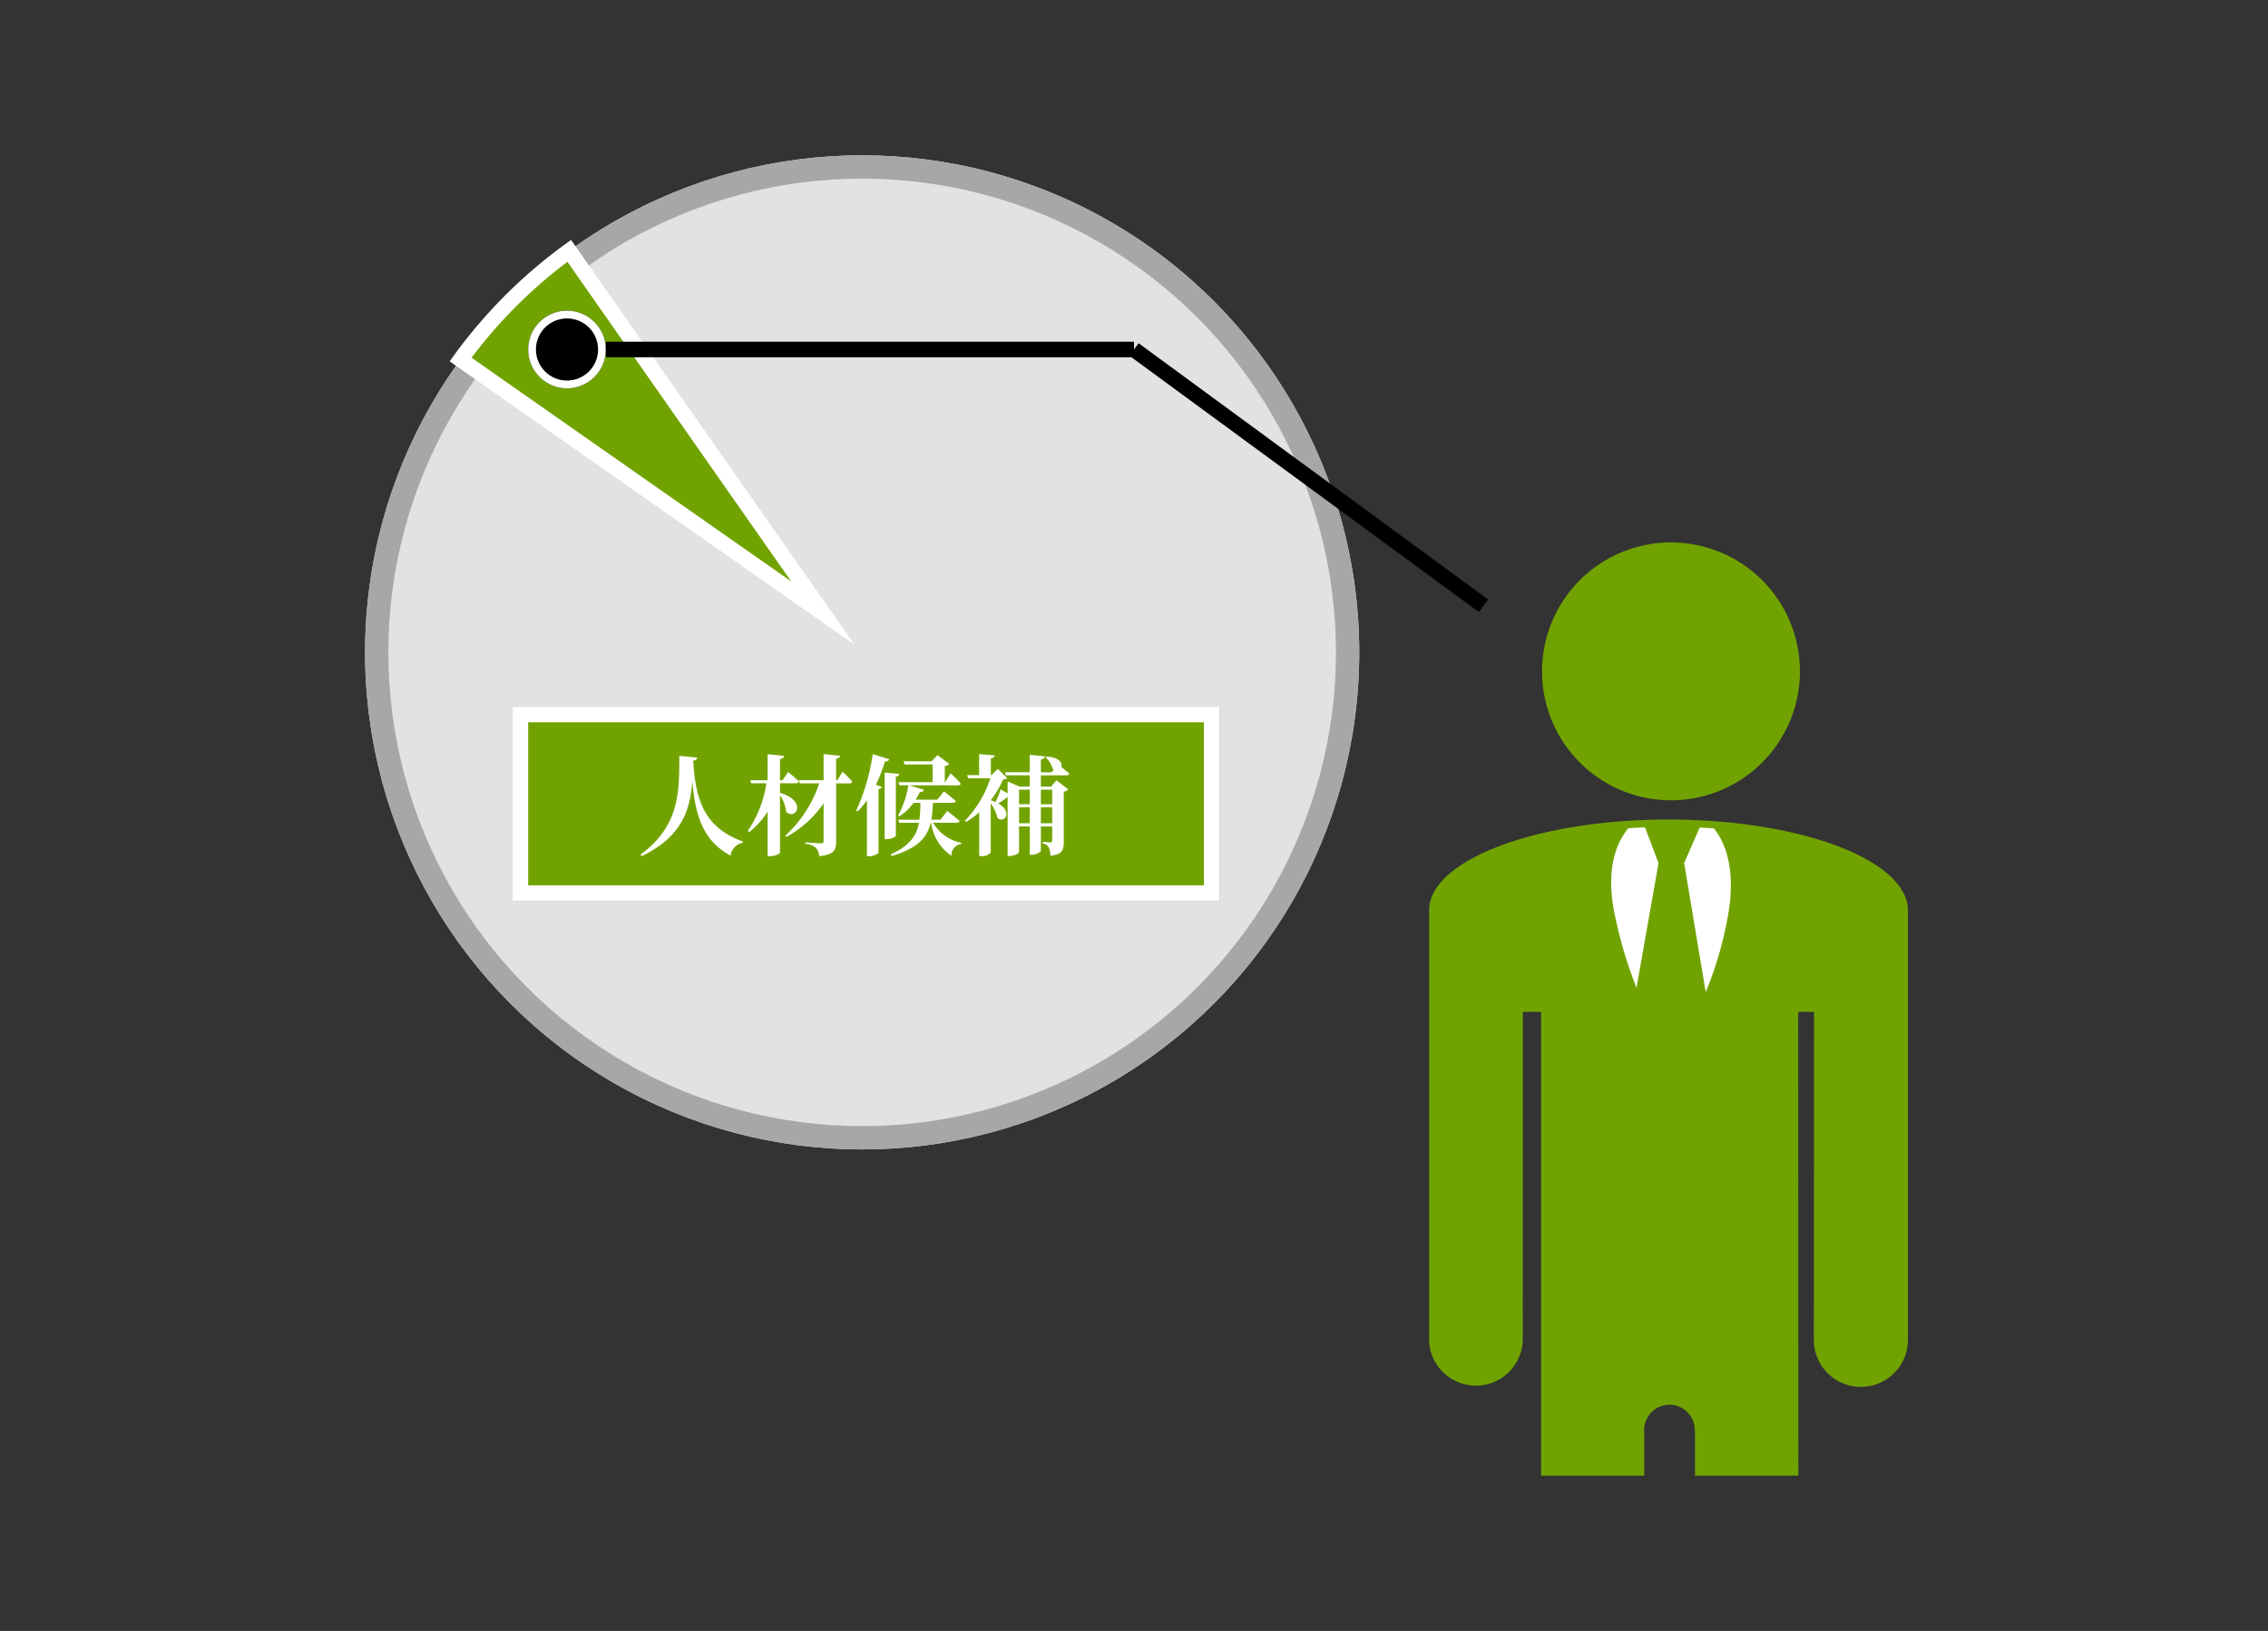 <?xml version="1.0" encoding="UTF-8"?>
<svg xmlns="http://www.w3.org/2000/svg" xmlns:xlink="http://www.w3.org/1999/xlink" width="292" height="210" viewBox="0 0 292 210">
  <rect x="0" y="0" width="292" height="210" fill="#333333" stroke="none"/>
  <defs>
    <style>
      .cls-1, .cls-7 {
        fill: #fff;
      }

      .cls-1 {
        stroke: #707070;
      }

      .cls-2, .cls-9 {
        fill: none;
      }

      .cls-3 {
        fill: #e2e2e2;
        stroke: #a7a7a7;
        stroke-width: 3px;
      }

      .cls-10, .cls-4, .cls-6 {
        fill: #71a300;
      }

      .cls-5 {
        clip-path: url(#clip-path);
      }

      .cls-10, .cls-8 {
        stroke: #fff;
      }

      .cls-9 {
        stroke: #000;
      }

      .cls-10, .cls-9 {
        stroke-width: 2px;
      }

      .cls-11, .cls-12 {
        stroke: none;
      }

      .cls-12 {
        fill: #fff;
      }
    </style>
    <clipPath id="clip-path">
      <rect id="長方形_1250" data-name="長方形 1250" class="cls-1" width="62" height="124" transform="translate(963 3598)"></rect>
    </clipPath>
  </defs>
  <g id="グループ_160" data-name="グループ 160" transform="translate(16036 8206)">
    <rect id="長方形_3461" data-name="長方形 3461" class="cls-2" width="292" height="210" transform="translate(-16036 -8206)"></rect>
    <g id="グループ_156" data-name="グループ 156" transform="translate(-16843 -12241)">
      <g id="楕円形_15" data-name="楕円形 15" class="cls-3" transform="translate(854 4055)">
        <circle class="cls-11" cx="64" cy="64" r="64"></circle>
        <circle class="cls-2" cx="64" cy="64" r="62.5"></circle>
      </g>
      <g id="交差_1" data-name="交差 1" class="cls-4" transform="translate(-19081.711 -2181.709)">
        <path class="cls-11" d="M 19994.645 6295.64 L 19948.006 6262.997 C 19951.918 6257.615 19956.617 6252.916 19961.996 6249.006 L 19994.645 6295.64 Z"></path>
        <path class="cls-12" d="M 19961.766 6250.42 C 19957.082 6253.941 19952.943 6258.082 19949.42 6262.767 L 19990.574 6291.571 L 19961.766 6250.42 M 19962.236 6247.605 L 19998.713 6299.708 L 19946.605 6263.237 C 19950.873 6257.168 19956.168 6251.872 19962.236 6247.605 Z"></path>
      </g>
      <g id="マスクグループ_9" data-name="マスクグループ 9" class="cls-5" transform="translate(28 503)">
        <g id="グループ_80" data-name="グループ 80" transform="translate(962.992 3601.843)">
          <path id="パス_26" data-name="パス 26" class="cls-6" d="M732.248,167.018a16.6,16.6,0,1,0-16.6-16.6A16.6,16.6,0,0,0,732.248,167.018Z" transform="translate(-701.103 -133.817)"></path>
          <path id="パス_27" data-name="パス 27" class="cls-6" d="M662.814,339.03c-17.023,0-30.823,5.244-30.823,11.712v55.152a6.03,6.03,0,1,0,12.061,0c0-.019.008-31.145.011-42.1h2.348V470.454c0,3.344,2.981,6.055,6.658,6.055s6.658-2.711,6.658-6.055c0-.227-.042-52.687-.042-52.687a3.258,3.258,0,1,1,6.511,0h.031v52.687c0,3.344,2.981,6.055,6.659,6.055s6.658-2.711,6.658-6.055c0-.172-.024-72.221-.035-106.658h2.052c-.009,10.946-.035,42.044-.035,42.231a6.055,6.055,0,0,0,12.11,0V350.742C693.637,344.274,679.836,339.03,662.814,339.03Z" transform="translate(-631.991 -303.352)"></path>
          <g id="グループ_75" data-name="グループ 75" transform="translate(23.442 36.687)">
            <g id="グループ_72" data-name="グループ 72" transform="translate(9.399 0.023)">
              <g id="グループ_71" data-name="グループ 71">
                <path id="パス_28" data-name="パス 28" class="cls-7" d="M824.711,345.075c-.6-.044-1.215-.078-1.83-.108l-2,4.575,2.773,16.613a46.963,46.963,0,0,0,3.044-10.934C827.321,350.44,826.361,347.135,824.711,345.075Z" transform="translate(-820.881 -344.967)"></path>
              </g>
            </g>
            <g id="グループ_74" data-name="グループ 74">
              <g id="グループ_73" data-name="グループ 73">
                <path id="パス_29" data-name="パス 29" class="cls-7" d="M772.917,349.431l-1.737-4.6c-.723.03-1.441.067-2.148.117-1.73,2.078-2.728,5.41-1.931,10.16a55.076,55.076,0,0,0,2.987,10.384Z" transform="translate(-766.822 -344.833)"></path>
              </g>
            </g>
          </g>
        </g>
      </g>
      <g id="楕円形_17" data-name="楕円形 17" class="cls-8" transform="translate(875 4075)">
        <circle class="cls-11" cx="5" cy="5" r="5"></circle>
        <circle class="cls-2" cx="5" cy="5" r="4.5"></circle>
      </g>
      <line id="線_8" data-name="線 8" class="cls-9" x2="68" transform="translate(885 4080)"></line>
      <line id="線_9" data-name="線 9" class="cls-9" x1="45" y1="33" transform="translate(953 4080)"></line>
      <g id="長方形_1251" data-name="長方形 1251" class="cls-10" transform="translate(873 4126)">
        <rect class="cls-11" width="91" height="25"></rect>
        <rect class="cls-2" x="1" y="1" width="89" height="23"></rect>
      </g>
      <path id="パス_103" data-name="パス 103" class="cls-7" d="M-22.54-11.676c-.014,4.452.126,8.974-5,12.712l.154.2c5.264-2.52,6.272-6.1,6.524-9.7.35,4.466,1.4,7.756,4.928,9.632A1.889,1.889,0,0,1-14.378-.476l.028-.168c-4.788-1.764-6.1-5.026-6.4-10.416.364-.042.49-.182.518-.392ZM-9.576-8.148h2.058c.2,0,.336-.07.378-.224C-7.63-8.862-8.512-9.6-8.512-9.6L-9.254-8.54h-.322v-2.73c.378-.056.49-.2.518-.406l-2.114-.21V-8.54H-13.4l.112.392h1.96A14.748,14.748,0,0,1-13.72-2.016l.182.154A11.03,11.03,0,0,0-11.172-4.48V1.246h.322c.6,0,1.274-.322,1.274-.462V-6.622a4.922,4.922,0,0,1,.8,2.17c1.274,1.12,2.73-1.414-.8-2.464ZM-2.2-8.54h-.154V-11.3c.35-.056.476-.2.518-.392l-2.128-.21v3.36H-7.14l.112.406h2.506A16.181,16.181,0,0,1-8.89-1.4l.14.154A13.865,13.865,0,0,0-3.962-5.558V-.7c0,.2-.084.28-.336.28-.336,0-2.03-.112-2.03-.112V-.35A2.418,2.418,0,0,1-4.942.182a1.574,1.574,0,0,1,.392,1.05c1.918-.168,2.2-.77,2.2-1.862v-7.5H-.63a.335.335,0,0,0,.364-.224c-.434-.5-1.246-1.288-1.246-1.288ZM2.366-11.9A26.717,26.717,0,0,1,.238-4.634l.182.112a11.136,11.136,0,0,0,1.2-1.442v7.21H1.89A1.9,1.9,0,0,0,3.108.826V-7.406c.266-.042.392-.14.448-.266l-.784-.28a20.5,20.5,0,0,0,1.162-3c.322,0,.49-.112.546-.294ZM5.334-8.988c.322-.056.42-.182.462-.364l-1.9-.168V-.952h.28c.532,0,1.162-.308,1.162-.434Zm7.812,5.922c.21,0,.364-.07.406-.224-.6-.532-1.6-1.288-1.6-1.288l-.868,1.12H9.912a16.878,16.878,0,0,0,.2-2.17H12.67c.21,0,.364-.07.392-.224-.588-.518-1.526-1.26-1.526-1.26l-.854,1.078h-2.8a9.349,9.349,0,0,0,.546-.98c.308,0,.476-.112.532-.294l-1.9-.574h6.272c.2,0,.336-.07.364-.224-.448-.532-1.3-1.316-1.3-1.316l-.714,1.134h-.042v-2.058a1.029,1.029,0,0,0,.574-.294L10.7-11.774l-.77.8h-3.6l.126.406h3.612v2.282H5.684l.112.406H6.958A12.345,12.345,0,0,1,5.628-4l.168.112a6.653,6.653,0,0,0,1.82-1.736H8.5a17.424,17.424,0,0,1-.126,2.17H5.656l.112.392H8.316C8.008-1.442,7.168-.112,4.676,1.008l.126.21C8.2.224,9.38-1.19,9.828-3.066H9.87A6.227,6.227,0,0,0,12.5,1.2,1.446,1.446,0,0,1,13.748-.322V-.49a5.37,5.37,0,0,1-3.612-2.576Zm12.32-4.256v1.876H24.01V-7.322ZM24.01-3V-5.054h1.456V-3ZM21.2-3V-5.054h1.386V-3Zm1.386-4.326v1.876H21.2V-7.322ZM27.3-9.17c.2,0,.336-.07.378-.224-.308-.266-.728-.6-1.036-.854.168-.49-.238-1.246-1.918-1.344l-.112.1a3.31,3.31,0,0,1,.938,1.526c.042.028.07.042.112.07l-.266.336H24.01V-11.2c.378-.056.49-.21.518-.406l-1.946-.2v2.24H19.39l.112.392h3.08v1.456h-1.3l-1.554-.658v1.526l-.9-.518a10.207,10.207,0,0,1-.658,1.638,5.153,5.153,0,0,0-.616-.238,11.688,11.688,0,0,0,1.582-2.66c.308-.028.448-.056.532-.2L18.466-10l-.826.8h-.07v-2.156c.364-.042.476-.182.5-.378L16.058-11.9v2.7h-1.54l.126.406h2.87a14.287,14.287,0,0,1-3.276,5.46l.14.168A11.669,11.669,0,0,0,16.072-4.4V1.232h.266A1.479,1.479,0,0,0,17.556.77V-5.558a5.423,5.423,0,0,1,.868,1.876c.98.77,1.96-.84.084-1.876A7.129,7.129,0,0,0,19.7-6.37h.028V1.218h.238c.644,0,1.232-.35,1.232-.518V-2.59h1.386V1.064h.266c.532,0,1.162-.364,1.162-.518V-2.59h1.456V-.784c0,.168-.056.252-.238.252-.21,0-.994-.07-.994-.07v.21a.982.982,0,0,1,.784.49,2.37,2.37,0,0,1,.2,1.092c1.54-.154,1.736-.742,1.736-1.806v-6.44a1.028,1.028,0,0,0,.574-.308L26.012-8.526l-.686.812H24.01V-9.17Z" transform="translate(917 4144)"></path>
    </g>
  </g>
</svg>
